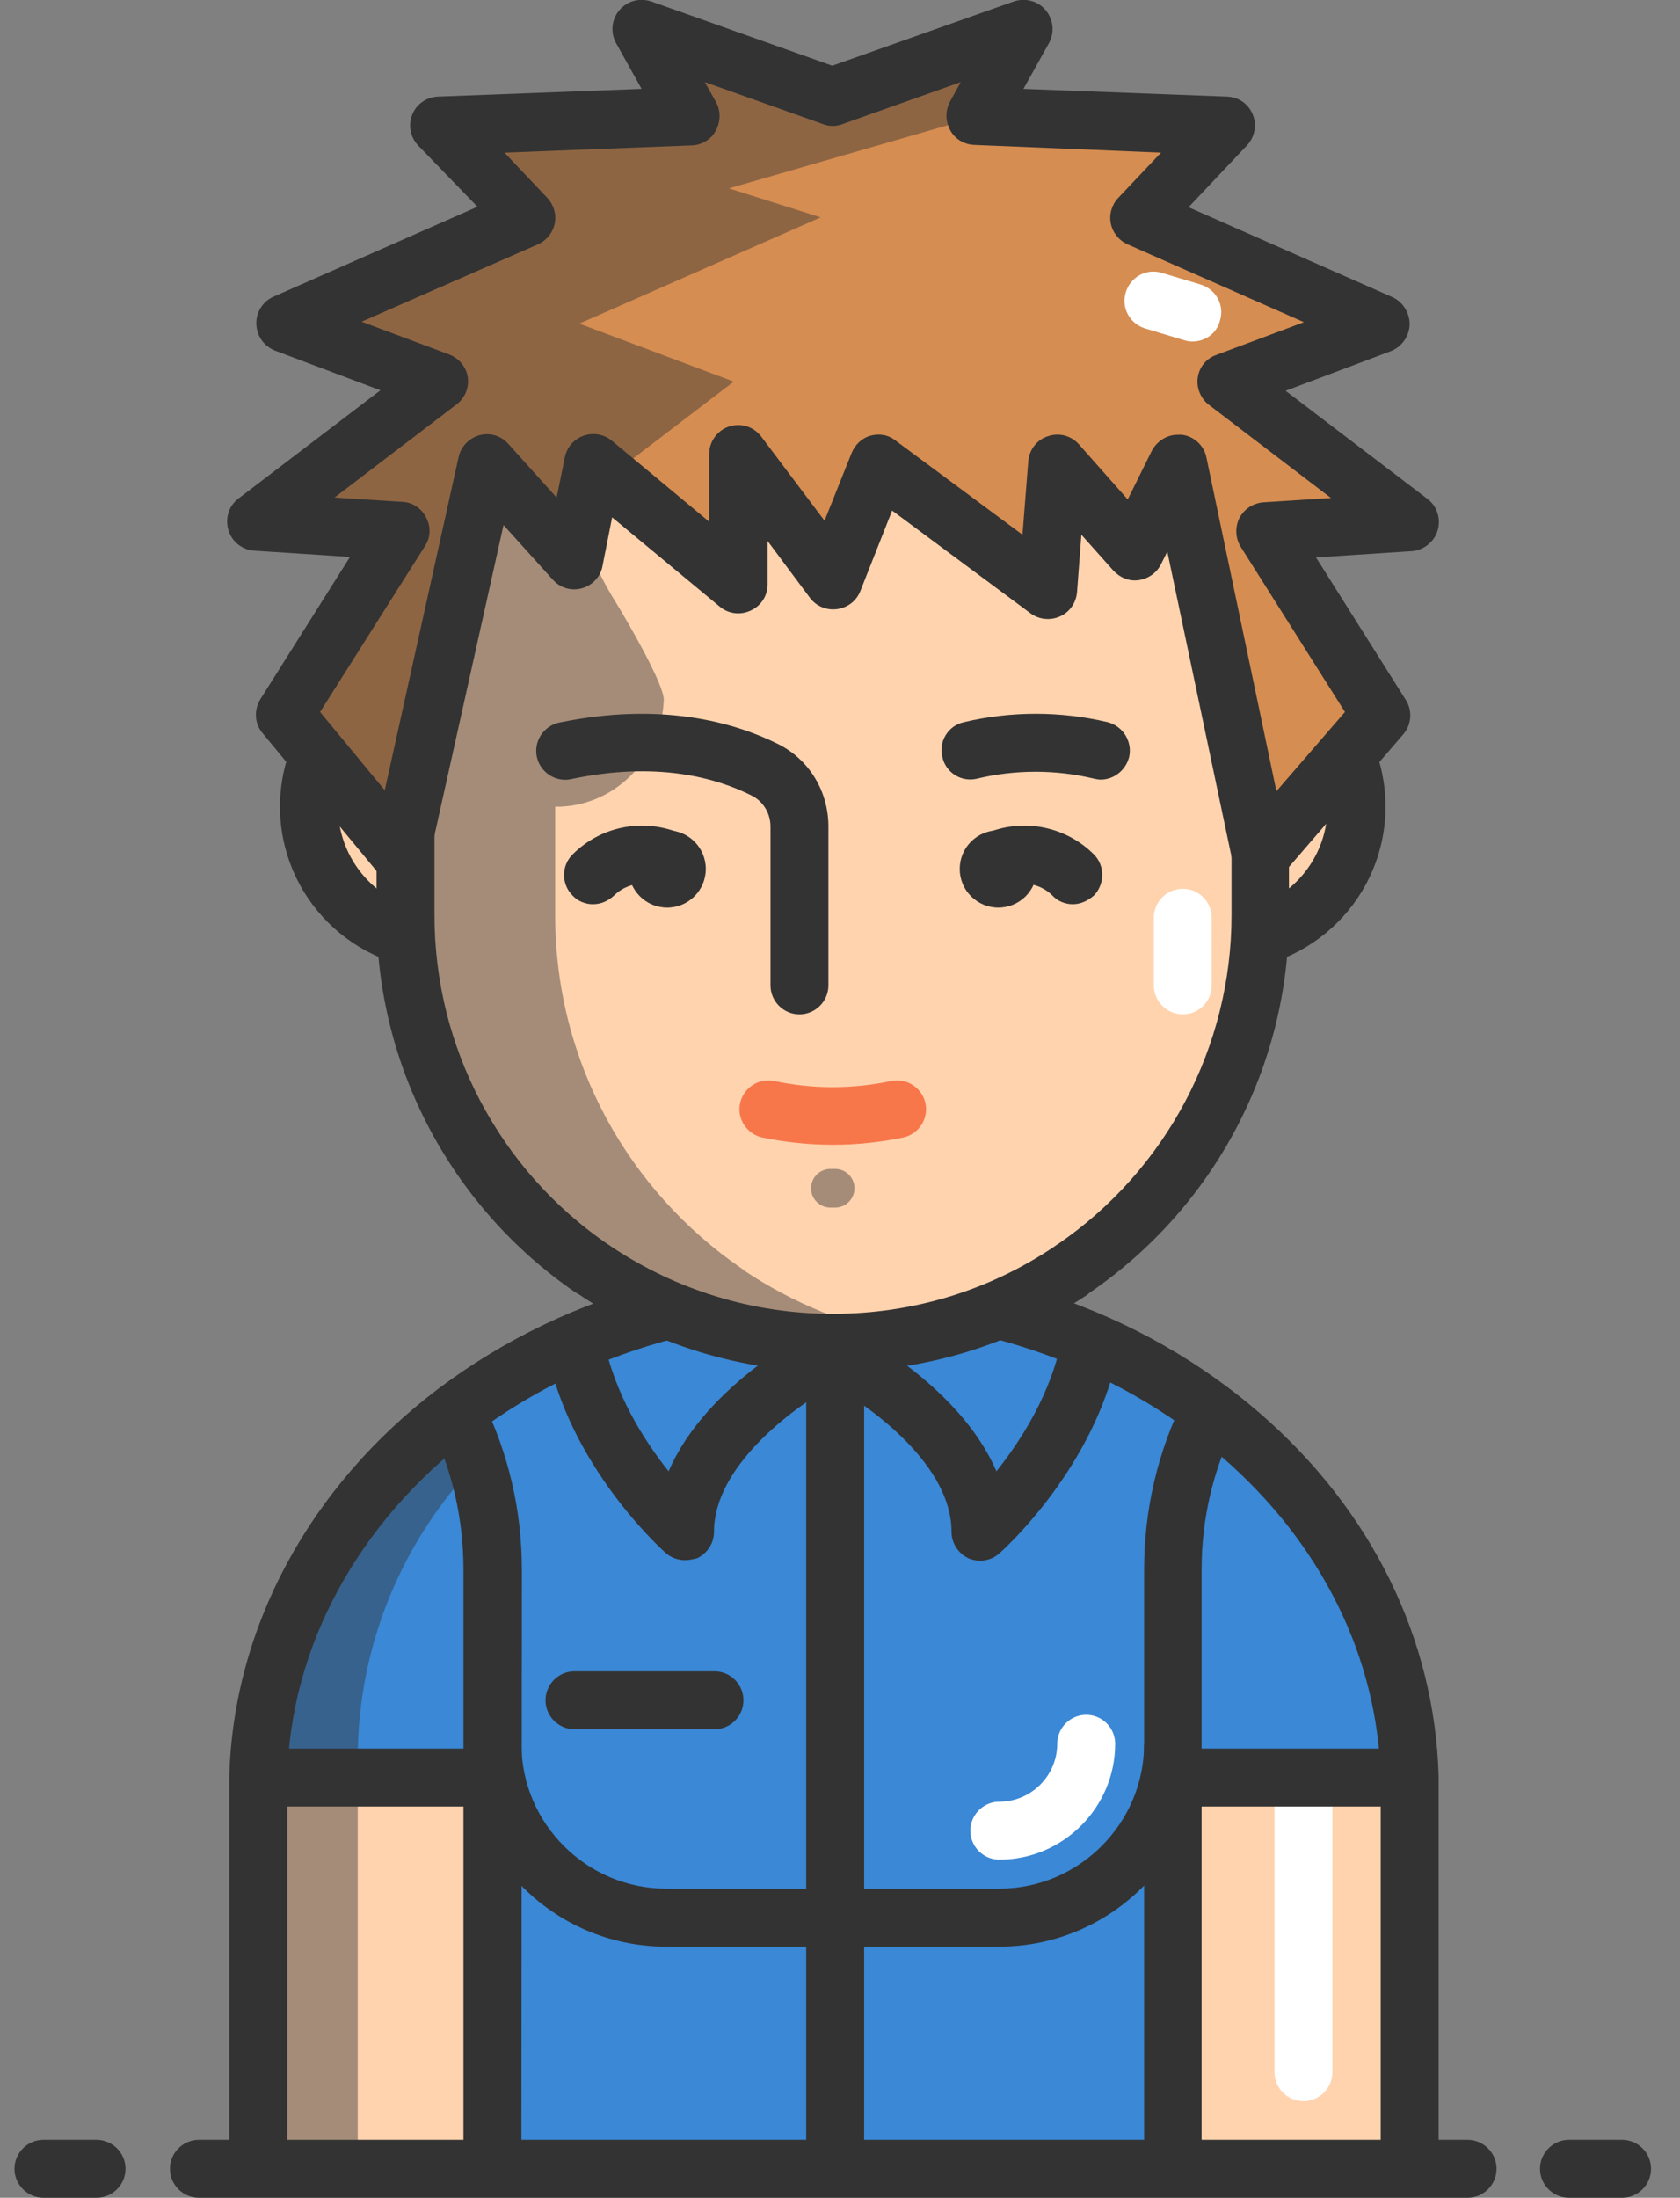 <?xml version="1.0" encoding="UTF-8"?> <!-- Generator: Adobe Illustrator 21.0.0, SVG Export Plug-In . SVG Version: 6.00 Build 0) --> <svg xmlns="http://www.w3.org/2000/svg" xmlns:xlink="http://www.w3.org/1999/xlink" id="Layer_1" x="0px" y="0px" viewBox="0 0 348 455" style="enable-background:new 0 0 348 455;" xml:space="preserve"><rect x="0" y="0" width="348" height="455" fill="#808080" stroke="none"/> <style type="text/css"> .st0{fill:#3A88D6;} .st1{fill:#FFD3AE;} .st2{fill:#FFFFFF;} .st3{fill:#333333;} .st4{fill:#F7774B;} .st5{opacity:0.44;} .st6{opacity:0.44;fill:#333333;enable-background:new ;} .st7{fill:#D68D51;} </style> <g> <path class="st0" d="M221.9,278c0.2,0,0.4,0.1,0.6,0.1c10.5,2.5,20.2,6.9,28.8,12.8c23.4,15.9,38.8,42.8,38.8,73.2V449h-47H102H55 v-84.9c0-30.4,15.3-57.3,38.7-73.2c8.6-5.9,18.4-10.3,28.8-12.8c0.2,0,0.4-0.1,0.6-0.1l10.9-8"></path> <path class="st1" d="M102,325v124H55v-84.9c0-30.4,15.3-57.3,38.7-73.2C99,301.1,102,312.7,102,325z"></path> <path class="st1" d="M290,364.1V449h-47V325c0-12.3,3-23.9,8.3-34.1C274.7,306.8,290,333.7,290,364.1z"></path> <path class="st2" d="M270,435c-3.3,0-6-2.7-6-6v-73c0-3.3,2.7-6,6-6s6,2.7,6,6v73C276,432.3,273.3,435,270,435z"></path> <g> <path class="st3" d="M207,403h-69c-23.2,0-42-18.8-42-42h12c0,16.5,13.5,30,30,30h69c16.5,0,30-13.5,30-30h12 C249,384.2,230.1,403,207,403z"></path> <path class="st2" d="M207,385c-3.3,0-6-2.7-6-6s2.7-6,6-6c6.6,0,12-5.4,12-12c0-3.3,2.7-6,6-6s6,2.7,6,6 C231,374.2,220.2,385,207,385z"></path> </g> <g> <path class="st3" d="M304,455H41.2c-3.3,0-6-2.7-6-6s2.7-6,6-6H304c3.3,0,6,2.7,6,6S307.3,455,304,455z"></path> <path class="st3" d="M336,455h-11c-3.3,0-6-2.7-6-6s2.7-6,6-6h11c3.3,0,6,2.7,6,6S339.3,455,336,455z"></path> <path class="st3" d="M20,455H9c-3.3,0-6-2.7-6-6s2.7-6,6-6h11c3.3,0,6,2.7,6,6S23.3,455,20,455z"></path> </g> <g> <g> <circle class="st1" cx="91.9" cy="167" r="27.9"></circle> <circle class="st1" cx="253.1" cy="167" r="27.9"></circle> </g> <g> <path class="st3" d="M91.9,200.9C73.2,200.9,58,185.7,58,167s15.2-33.9,33.9-33.9c18.7,0,33.9,15.2,33.9,33.9 S110.6,200.9,91.9,200.9z M91.9,145.1c-12.1,0-21.9,9.8-21.9,21.9s9.8,21.9,21.9,21.9s21.9-9.8,21.9-21.9S104,145.1,91.9,145.1z"></path> <path class="st3" d="M253.1,200.9c-18.7,0-33.9-15.2-33.9-33.9s15.2-33.9,33.9-33.9S287,148.3,287,167S271.8,200.9,253.1,200.9z M253.1,145.1c-12.1,0-21.9,9.8-21.9,21.9s9.8,21.9,21.9,21.9S275,179.1,275,167S265.1,145.1,253.1,145.1z"></path> </g> </g> <path class="st1" d="M221.9,263c-14.1,9.5-31.1,15-49.4,15s-35.3-5.5-49.4-15c-0.2-0.1-0.4-0.3-0.6-0.4 C99.3,246.6,84,219.9,84,189.5V167v-51.5C84,66.6,123.6,27,172.5,27l0,0c48.9,0,88.5,39.6,88.5,88.5V167v22.5 c0,30.4-15.3,57.1-38.6,73.1C222.2,262.7,222,262.8,221.9,263z"></path> <path class="st3" d="M172.5,284c-18.9,0-37.1-5.6-52.7-16.1l-0.2-0.1c-0.2-0.1-0.3-0.2-0.5-0.3c-25.7-17.7-41.1-46.8-41.1-78v-74 C78,63.4,120.4,21,172.5,21S267,63.4,267,115.5v74c0,31.2-15.4,60.3-41.1,78c-0.2,0.1-0.3,0.2-0.5,0.4l-0.1,0.1c0,0,0,0,0,0 C209.6,278.5,191.4,284,172.5,284z M172.5,33C127,33,90,70,90,115.5v74c0,27.2,13.4,52.7,35.9,68.1c0.1,0,0.1,0.1,0.2,0.1l0.4,0.3 c13.6,9.1,29.5,14,46,14s32.4-4.8,46-14l0.4-0.3c0.1,0,0.1-0.1,0.2-0.1c22.5-15.4,36-40.9,36-68.1v-74C255,70,218,33,172.5,33z"></path> <g> <path class="st4" d="M172.5,237c-4.9,0-9.7-0.5-14.6-1.5c-3.2-0.7-5.3-3.9-4.6-7.1c0.7-3.2,3.9-5.3,7.1-4.6c8,1.7,16.1,1.7,24.2,0 c3.2-0.7,6.4,1.4,7.1,4.6c0.7,3.2-1.4,6.4-4.6,7.1C182.2,236.5,177.4,237,172.5,237z"></path> </g> <g class="st5"> <path class="st3" d="M173,250h-1c-2.2,0-4-1.8-4-4s1.8-4,4-4h1c2.2,0,4,1.8,4,4S175.2,250,173,250z"></path> </g> <g> <g> <path class="st3" d="M228,161.4c-0.5,0-0.9-0.1-1.4-0.2c-7.9-1.9-16.3-1.9-24.2,0c-3.2,0.8-6.5-1.2-7.2-4.5 c-0.8-3.2,1.2-6.5,4.5-7.2c9.7-2.3,20-2.3,29.7,0c3.2,0.8,5.2,4,4.5,7.2C233.2,159.5,230.7,161.4,228,161.4z"></path> </g> </g> <path class="st6" d="M154.1,263c10,6.7,21.5,11.5,33.9,13.7c-5,0.9-10.2,1.4-15.5,1.4c-18.3,0-35.3-5.5-49.4-15 c-0.2-0.1-0.4-0.3-0.6-0.4C99.3,246.6,84,219.9,84,189.5V167c0-139,54.9-137.3,54.9-134.4l-10.4,15.8c-15.4,23.4-15.3,53.2-1,76.2 c2.4,3.9,10.2,17.3,10,20.4c-0.5,11.3-9.2,21.4-21.3,22c-0.4,0-0.8,0-1.2,0v22.5c0,30.4,15.3,57.1,38.6,73.1 C153.8,262.7,153.9,262.8,154.1,263z"></path> <g> <path class="st3" d="M165.6,210c-3.3,0-6-2.7-6-6v-32.9c0-2.7-1.5-5.2-3.9-6.4c-7.2-3.6-19.5-7.2-37.4-3.4 c-3.2,0.7-6.4-1.4-7.1-4.6c-0.7-3.2,1.4-6.4,4.6-7.1c21.3-4.4,36.4,0,45.3,4.4c6.5,3.2,10.5,9.8,10.5,17.1V204 C171.6,207.3,168.9,210,165.6,210z"></path> </g> <polygon class="st7" points="244,96 256,177 286,148 262,110 292,108 254,79 286,67 236,45 254,26 202,24 212,6 172.5,14 133,6 143,24 91,26 109,45 59,67 91,79 53,108 83,110 59,148 89,177 101,96 119,116 123,96 153,121 153,94 172.5,120 182,96 217,122 219,96 235,114 "></polygon> <g class="st5"> <path class="st3" d="M114,108l7.8-5.9L123,96l3.2,2.7L152,79l-32-12l50-22l-19-6l52-15l-1,0l10-18l-16.2,3.3 c-11.3,2.3-23.3,4.7-23.3,4.7L133,6l10,18l-52,2l18,19L59,67l32,12l-38,29l30,2l-24,38l30,29l12-81l18,20l1.5-7.6L114,108z"></path> </g> <path class="st3" d="M83,183c-1.8,0-3.5-0.8-4.6-2.2l-24-29c-1.7-2-1.8-4.8-0.5-7l18.6-29.5L52.6,114c-2.5-0.2-4.6-1.9-5.3-4.3 c-0.7-2.4,0.1-5,2.1-6.5l29.4-22.4l-21.8-8.2c-2.3-0.9-3.8-3-3.9-5.5c-0.1-2.4,1.3-4.7,3.6-5.7l42.2-18.6L86.6,30.1 c-1.6-1.7-2.1-4.2-1.2-6.4c0.9-2.2,3-3.6,5.3-3.7l42.2-1.6l-5.3-9.5c-1.2-2.2-0.9-4.9,0.7-6.8c1.6-1.9,4.2-2.6,6.6-1.8l37.5,13.3 L210,0.3c2.4-0.8,5-0.1,6.6,1.8c1.6,1.9,1.9,4.6,0.7,6.8l-5.3,9.5l42.2,1.6c2.4,0.1,4.4,1.5,5.3,3.7c0.9,2.2,0.4,4.7-1.2,6.4 l-12.1,12.8l42.2,18.6c2.2,1,3.6,3.2,3.6,5.7c-0.1,2.4-1.6,4.6-3.9,5.5l-21.8,8.2l29.4,22.4c2,1.5,2.8,4.1,2.1,6.5 c-0.7,2.4-2.9,4.1-5.3,4.3l-19.9,1.3l18.6,29.5c1.4,2.2,1.2,5.1-0.5,7.1l-25,29c-1.5,1.7-3.8,2.5-6,1.9c-2.2-0.6-3.9-2.3-4.4-4.6 l-13.5-64.1l-1.3,2.6c-0.9,1.8-2.6,3-4.6,3.3c-2,0.3-3.9-0.5-5.3-2l-6.6-7.4l-0.9,11.9c-0.2,2.2-1.5,4.1-3.5,5 c-2,0.9-4.3,0.7-6.1-0.6l-28.7-21.3l-6.6,16.7c-0.8,2-2.6,3.4-4.8,3.7c-2.2,0.3-4.3-0.6-5.6-2.3L159,112v9c0,2.3-1.3,4.4-3.5,5.4 c-2.1,1-4.6,0.7-6.4-0.8l-22.3-18.5l-2,10.1c-0.4,2.2-2.1,4-4.3,4.6c-2.2,0.6-4.5-0.1-6-1.8l-10.2-11.3l-15.5,69.6 c-0.5,2.2-2.2,4-4.5,4.5C83.9,182.9,83.5,183,83,183z M244,90c0.3,0,0.5,0,0.8,0c2.5,0.3,4.6,2.2,5.1,4.7l14.5,69.1l14.2-16.4 l-21.6-34.2c-1.1-1.8-1.2-4-0.3-5.9c1-1.9,2.8-3.1,4.9-3.3l14.1-0.9l-25.3-19.3c-1.7-1.3-2.6-3.5-2.3-5.6c0.3-2.2,1.8-4,3.8-4.7 l18.2-6.8l-36.5-16.1c-1.8-0.8-3.1-2.4-3.5-4.3s0.2-3.9,1.5-5.3l8.9-9.4L201.8,30c-2.1-0.1-4-1.2-5-3.1s-1-4,0-5.9L199,17 l-24.5,8.7c-1.3,0.5-2.7,0.5-4,0L146,17l2.3,4.1c1,1.8,1,4,0,5.9s-2.9,3-5,3.1l-38.8,1.5l8.9,9.4c1.3,1.4,1.9,3.4,1.5,5.3 s-1.7,3.5-3.5,4.3L74.9,66.6l18.2,6.8c2,0.8,3.5,2.6,3.8,4.7c0.3,2.2-0.6,4.3-2.3,5.6l-25.3,19.3l14.1,0.9c2.1,0.1,4,1.4,4.9,3.3 c1,1.9,0.9,4.1-0.3,5.9l-21.7,34.3l13.4,16.2l15.3-69c0.5-2.2,2.2-3.9,4.3-4.5c2.2-0.6,4.5,0.1,6,1.8l10,11.1l1.7-8.3 c0.4-2.1,1.9-3.8,3.9-4.5c2-0.7,4.2-0.3,5.8,1l20.2,16.8V94c0-2.6,1.7-4.9,4.1-5.7c2.5-0.8,5.1,0,6.7,2.1l13.1,17.4l5.6-14 c0.7-1.7,2.1-3.1,3.9-3.6c1.8-0.5,3.7-0.2,5.2,1l26.3,19.5l1.2-15.2c0.2-2.4,1.8-4.5,4.1-5.2c2.3-0.8,4.8-0.1,6.4,1.7l10.1,11.4 l5-10.1C239.7,91.3,241.7,90,244,90z"></path> <path class="st2" d="M245,210c-3.3,0-6-2.7-6-6v-14c0-3.3,2.7-6,6-6s6,2.7,6,6v14C251,207.3,248.3,210,245,210z"></path> <path class="st2" d="M247,70.7c-0.6,0-1.2-0.1-1.8-0.3l-8-2.4c-3.2-1-5-4.3-4-7.5c1-3.2,4.3-5,7.5-4l8,2.4c3.2,1,5,4.3,4,7.5 C252,69.1,249.6,70.7,247,70.7z"></path> <path class="st3" d="M141.9,323c-1.4,0-2.9-0.5-4-1.5c-0.8-0.7-20.1-18-24.7-42.3c-0.1-0.4-0.1-0.7-0.1-1.1l6,0l5.9-1.1 c2.2,11.5,8.4,21.2,13.5,27.6c7.8-18.2,30.2-29.5,31.3-30c1.7-0.8,3.6-0.8,5.3,0c1.1,0.6,23.5,11.8,31.3,30 c5.1-6.4,11.5-16.3,13.6-27.8l11.8,2.2c-4.6,24.5-23.9,41.8-24.8,42.6c-1.8,1.6-4.3,1.9-6.4,1c-2.1-1-3.5-3.1-3.5-5.5 c0-13.5-15.9-25.3-24.6-30.3c-8.7,5-24.6,16.9-24.6,30.3c0,2.4-1.4,4.5-3.5,5.5C143.6,322.8,142.7,323,141.9,323z"></path> <rect x="167" y="285" class="st3" width="12" height="166"></rect> <g> <path class="st0" d="M292,368h-49v-43c0-11.8,2.8-23,7.7-32.9c2.2,1.6,4.3,3.4,6.4,5.1C278.1,315.4,291.3,340.4,292,368z"></path> <path class="st0" d="M102,325v43H53.5c0.8-30.2,16.4-57.1,40.9-75.6C99.3,302.2,102,313.3,102,325z"></path> </g> <path class="st3" d="M148,358h-29c-3.3,0-6-2.7-6-6s2.7-6,6-6h29c3.3,0,6,2.7,6,6S151.3,358,148,358z"></path> <g> <path class="st6" d="M98.7,302.9c-15.2,15.9-24.6,37.5-24.6,61.2V447H55v-82.9c0-30.4,15.3-57.3,38.7-73.2 C95.7,294.7,97.4,298.8,98.7,302.9z"></path> </g> <g> <path class="st3" d="M298,449h-12v-78.7c0-0.7,0-1.4,0-2.2c-0.6-25-12.3-48.6-32.8-66.4c-1.9-1.7-4-3.3-6.1-4.9 c-12.3-9.2-26.5-15.9-42-19.9l3-11.6c17.1,4.4,32.6,11.7,46.2,21.9c2.3,1.7,4.6,3.6,6.7,5.4c23.1,20,36.2,46.7,37,75.1 c0,0.8,0,1.6,0,2.5L298,449L298,449z"></path> <path class="st3" d="M59.5,449h-12v-78.7c0-0.8,0-1.6,0-2.5c0.8-30.8,16.6-60.1,43.3-80.3c13.6-10.2,29.1-17.7,46.3-22.1l3,11.6 c-15.6,4-29.8,10.8-42.1,20.1c-23.8,18-37.9,43.8-38.5,71c0,0.7,0,1.4,0,2.2V449z"></path> <path class="st3" d="M249,449h-12V325c0-12.5,2.8-24.4,8.3-35.5c0.2-0.4,0.4-0.7,0.5-1.1l0.1-0.2l10.7,5.5l-0.1,0.2 c-0.1,0.3-0.3,0.5-0.4,0.8c0,0,0,0.1-0.1,0.1c-4.7,9.4-7.1,19.6-7.1,30.2V449z"></path> <path class="st3" d="M108,449H96V325c0-10.5-2.3-20.6-6.9-30c0,0,0-0.1,0-0.1c-0.2-0.4-0.4-0.8-0.6-1.2l10.6-5.5 c0.3,0.5,0.6,1.1,0.8,1.6c5.4,11,8.2,22.8,8.2,35.2L108,449L108,449z"></path> <rect x="243" y="362" class="st3" width="49" height="12"></rect> <rect x="53.5" y="362" class="st3" width="48.5" height="12"></rect> </g> <g> <g> <g> <g> <circle class="st3" cx="138.2" cy="179.9" r="8"></circle> </g> <path class="st3" d="M122.8,187.2c-1.5,0-3.1-0.6-4.2-1.8c-2.3-2.3-2.4-6.1,0-8.5c6.2-6.2,15.5-7.7,23.4-3.9c3,1.5,4.2,5,2.8,8 c-1.5,3-5,4.2-8,2.8c-3.2-1.6-7.1-0.9-9.6,1.6C125.9,186.6,124.4,187.2,122.8,187.2z"></path> </g> </g> <g> <g> <g> <circle class="st3" cx="206.8" cy="179.9" r="8"></circle> </g> <path class="st3" d="M222.2,187.2c-1.5,0-3.1-0.6-4.2-1.8c-2.5-2.5-6.4-3.2-9.6-1.6c-3,1.5-6.6,0.2-8-2.8c-1.5-3-0.2-6.6,2.8-8 c7.8-3.8,17.2-2.3,23.4,3.9c2.3,2.3,2.3,6.1,0,8.5C225.2,186.6,223.7,187.2,222.2,187.2z"></path> </g> </g> </g> </g> </svg> 